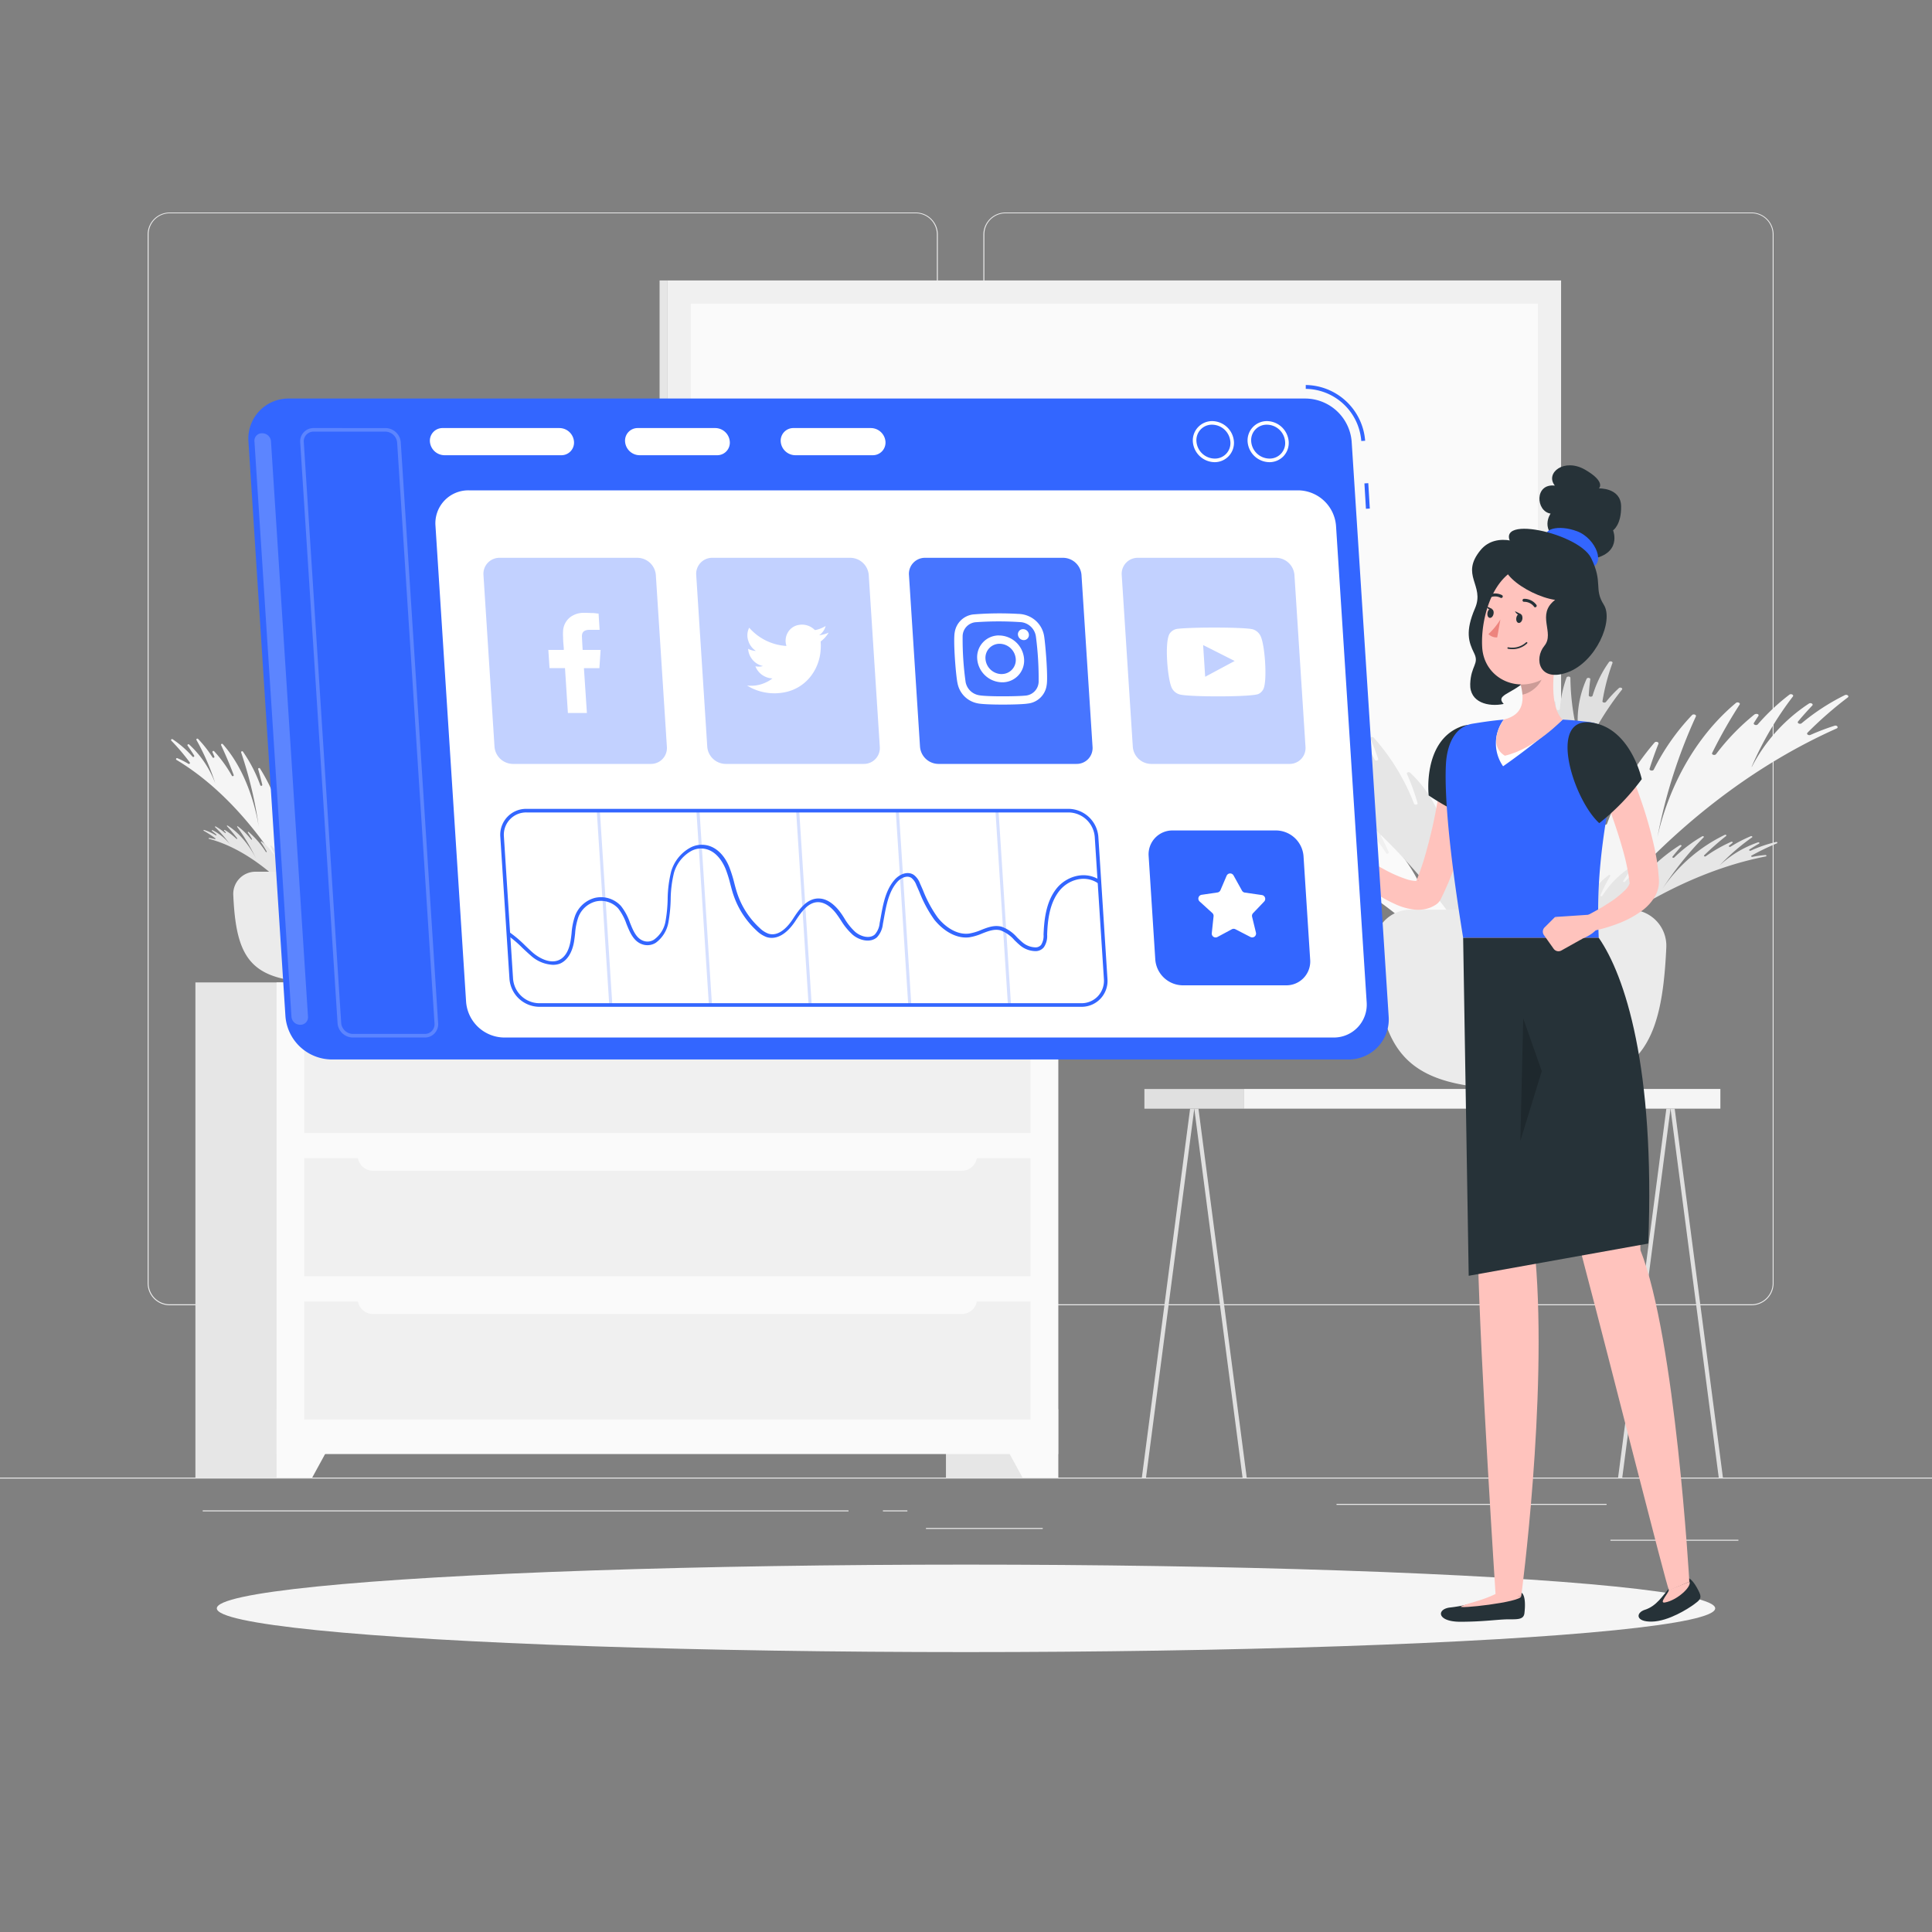 <svg xmlns="http://www.w3.org/2000/svg" viewBox="0 0 500 500"><rect x="0" y="0" width="500" height="500" fill="#808080" stroke="none"/><g id="freepik--background-complete--inject-17"><rect y="382.4" width="500" height="0.25" style="fill:#ebebeb"></rect><rect x="416.78" y="398.49" width="33.12" height="0.25" style="fill:#ebebeb"></rect><rect x="239.64" y="395.44" width="30.22" height="0.25" style="fill:#ebebeb"></rect><rect x="345.89" y="389.21" width="69.89" height="0.25" style="fill:#ebebeb"></rect><rect x="52.46" y="390.89" width="167.14" height="0.25" style="fill:#ebebeb"></rect><rect x="228.5" y="390.89" width="6.33" height="0.25" style="fill:#ebebeb"></rect><path d="M237,337.8H43.91a5.71,5.71,0,0,1-5.7-5.71V60.66A5.71,5.71,0,0,1,43.91,55H237a5.71,5.71,0,0,1,5.71,5.71V332.09A5.71,5.71,0,0,1,237,337.8ZM43.91,55.2a5.46,5.46,0,0,0-5.45,5.46V332.09a5.46,5.46,0,0,0,5.45,5.46H237a5.47,5.47,0,0,0,5.46-5.46V60.66A5.47,5.47,0,0,0,237,55.2Z" style="fill:#ebebeb"></path><path d="M453.31,337.8H260.21a5.72,5.72,0,0,1-5.71-5.71V60.66A5.72,5.72,0,0,1,260.21,55h193.1A5.71,5.71,0,0,1,459,60.66V332.09A5.71,5.71,0,0,1,453.31,337.8ZM260.21,55.2a5.47,5.47,0,0,0-5.46,5.46V332.09a5.47,5.47,0,0,0,5.46,5.46h193.1a5.47,5.47,0,0,0,5.46-5.46V60.66a5.47,5.47,0,0,0-5.46-5.46Z" style="fill:#ebebeb"></path><rect x="172.78" y="72.58" width="231.24" height="148.67" transform="translate(576.79 293.83) rotate(180)" style="fill:#f0f0f0"></rect><rect x="170.7" y="72.58" width="2.08" height="148.67" style="fill:#e6e6e6"></rect><rect x="220.06" y="37.3" width="136.67" height="219.24" transform="translate(435.31 -141.48) rotate(90)" style="fill:#fafafa"></rect><rect x="244.81" y="254.25" width="29.05" height="128.15" style="fill:#e6e6e6"></rect><polygon points="264.63 382.4 273.86 382.4 273.86 364.71 254.96 364.71 264.63 382.4" style="fill:#fafafa"></polygon><rect x="50.57" y="254.25" width="29.05" height="128.15" style="fill:#e6e6e6"></rect><rect x="71.58" y="254.25" width="202.28" height="122.06" style="fill:#fafafa"></rect><polygon points="80.8 382.4 71.58 382.4 71.58 364.71 90.47 364.71 80.8 382.4" style="fill:#fafafa"></polygon><rect x="78.73" y="299.74" width="187.97" height="30.55" style="fill:#f0f0f0"></rect><rect x="78.73" y="336.81" width="187.97" height="30.55" style="fill:#f0f0f0"></rect><path d="M92.55,297.09H252.88a0,0,0,0,1,0,0V299a4,4,0,0,1-4,4H96.56a4,4,0,0,1-4-4v-1.91A0,0,0,0,1,92.55,297.09Z" style="fill:#fafafa"></path><rect x="78.73" y="262.66" width="187.97" height="30.55" style="fill:#f0f0f0"></rect><path d="M92.55,260H252.88a0,0,0,0,1,0,0v1.91a4,4,0,0,1-4,4H96.56a4,4,0,0,1-4-4V260a0,0,0,0,1,0,0Z" style="fill:#fafafa"></path><path d="M92.55,334.16H252.88a0,0,0,0,1,0,0v1.91a4,4,0,0,1-4,4H96.56a4,4,0,0,1-4-4v-1.91A0,0,0,0,1,92.55,334.16Z" style="fill:#fafafa"></path><path d="M400.11,255.93c8.14-13.05,33.3-48.68,75.2-67.4.59-.26.11-.91-.53-.71a60.89,60.89,0,0,0-6.23,2.37c-.52.23-1.12-.21-.77-.57a98.68,98.68,0,0,1,10.42-9.12c.46-.35-.2-.88-.76-.6a56.3,56.3,0,0,0-11.16,7.26c-.45.38-1.29,0-.93-.46,1.09-1.3,2.31-2.68,3.66-4.1.38-.39-.38-.84-.87-.51a43.47,43.47,0,0,0-14.76,16.36l-.06,0A86.08,86.08,0,0,1,464,180.25c.31-.41-.48-.81-.92-.46a55.9,55.9,0,0,0-8.16,7.66c-.37.42-1.29.08-1-.38s.72-1.14,1.11-1.71-.52-.78-1-.44a58.4,58.4,0,0,0-9.91,10.24c-.34.44-1.27.15-1-.32a124.21,124.21,0,0,1,7.09-12.49c.28-.42-.53-.79-.95-.43-14.45,12.1-19.12,29.13-20.32,34.74h0a135.8,135.8,0,0,1,9.95-31.24c.21-.44-.65-.74-1-.35A58.23,58.23,0,0,0,428,199.16c-.23.47-1.24.27-1.09-.22.67-2.12,1.43-4.28,2.29-6.44.18-.45-.68-.72-1-.33a67.71,67.71,0,0,0-12.29,21c-.18.49-1.24.32-1.1-.18a69.77,69.77,0,0,1,3.16-9.28c.18-.43-.63-.71-1-.35a37.26,37.26,0,0,0-9.07,13.82c-.19.48-1.2.34-1.12-.16.44-2.48,1-5,1.72-7.63.12-.44-.72-.67-1.05-.28a38.24,38.24,0,0,0-8.2,17.88c-.09.5-1.13.45-1.13-.05a75.35,75.35,0,0,1,.85-11.12c.07-.45-.8-.63-1.08-.22-10.95,15.62-3.66,38-3.52,38.39h0l.7,1.69C395.76,257.39,399.1,257.55,400.11,255.93Z" style="fill:#f5f5f5"></path><path d="M381.24,256.68c-6.25-8-25.11-29.62-52.82-37.48-.39-.12-.15-.62.27-.56a34.25,34.25,0,0,1,4.08.88c.34.1.67-.28.42-.48a58.53,58.53,0,0,0-7.29-5c-.32-.19,0-.63.41-.5a32.36,32.36,0,0,1,7.59,3.66c.32.21.8-.18.54-.43-.8-.77-1.68-1.57-2.65-2.39-.27-.22.16-.63.5-.46a27.14,27.14,0,0,1,10.65,9.53l0,0a56.9,56.9,0,0,0-8.27-11.32c-.23-.25.22-.62.53-.44A34,34,0,0,1,341,216c.27.25.81-.1.59-.38s-.55-.7-.84-1.05.25-.61.55-.42a36.47,36.47,0,0,1,7.09,5.88c.24.26.8-.05.61-.35a83.81,83.81,0,0,0-5.54-7.77c-.21-.26.25-.61.55-.42,10.07,6.62,14.52,17.82,15.78,21.56h0a97.26,97.26,0,0,0-9-20.4c-.16-.28.34-.59.6-.36a37.53,37.53,0,0,1,7.36,8.54c.19.3.79,0,.65-.28-.61-1.38-1.27-2.78-2-4.18-.15-.28.35-.57.61-.34a44.89,44.89,0,0,1,9.53,13c.17.32.81.08.68-.26a51.31,51.31,0,0,0-2.81-6c-.15-.27.32-.57.59-.36a24.33,24.33,0,0,1,6.89,8.45c.16.31.78.09.68-.24-.5-1.66-1.08-3.37-1.76-5.07-.12-.29.38-.55.62-.32a26.16,26.16,0,0,1,6.72,11.37c.11.33.75.17.7-.18a58.24,58.24,0,0,0-1.54-7.58c-.08-.3.44-.53.65-.29,8.22,9.48,5.73,25.81,5.68,26.12h0l-.27,1.25A1.92,1.92,0,0,1,381.24,256.68Z" style="fill:#fafafa"></path><path d="M379.62,243c-6.9-10.64-28.15-39.65-62.85-54.65-.49-.21-.11-.74.42-.58a48.92,48.92,0,0,1,5.15,1.88c.44.19.92-.18.62-.47a81.67,81.67,0,0,0-8.7-7.39c-.38-.29.15-.72.61-.5a46.56,46.56,0,0,1,9.29,5.86c.37.31,1,0,.75-.38-.92-1.06-1.94-2.18-3.07-3.33-.32-.33.29-.7.7-.43a36.15,36.15,0,0,1,12.39,13.29l.05,0a71.39,71.39,0,0,0-9-14.88c-.26-.33.37-.66.75-.38a47.21,47.21,0,0,1,6.82,6.21c.31.34,1.06.06.82-.32s-.61-.92-.94-1.39.41-.65.77-.37a48.29,48.29,0,0,1,8.31,8.31c.28.36,1,.11.85-.27a107.79,107.79,0,0,0-6-10.18c-.24-.35.41-.65.77-.36,12.06,9.8,16.19,23.72,17.26,28.32h0a112.19,112.19,0,0,0-8.7-25.54c-.17-.36.52-.61.83-.3a48.24,48.24,0,0,1,8.27,11.46c.2.39,1,.22.89-.19-.59-1.73-1.25-3.49-2-5.26-.15-.36.55-.59.84-.27a56.15,56.15,0,0,1,10.44,17.11c.16.41,1,.26.91-.15a59.37,59.37,0,0,0-2.76-7.58c-.15-.36.5-.6.82-.3a31,31,0,0,1,7.69,11.25c.15.39,1,.27.91-.13-.41-2-.91-4.13-1.54-6.25-.11-.36.58-.55.85-.24a31.67,31.67,0,0,1,7,14.6c.08.41.94.36.93,0a62.35,62.35,0,0,0-.89-9.12c-.07-.37.64-.52.88-.19,9.25,12.73,3.66,31.12,3.55,31.46v0l-.54,1.39C383.21,244.17,380.48,244.33,379.62,243Z" style="fill:#e6e6e6"></path><path d="M409.41,245.13c6.27-5.17,24.74-19,47.55-23.48.32-.06.23-.4-.11-.37a29.38,29.38,0,0,0-3.3.47c-.29.05-.48-.21-.24-.33a62.13,62.13,0,0,1,6.54-3.16c.28-.12.08-.42-.23-.35a35.24,35.24,0,0,0-6.52,2.23c-.28.13-.58-.14-.34-.3.76-.48,1.58-1,2.48-1.51.25-.15,0-.42-.3-.32a27.81,27.81,0,0,0-9.94,6h0a55.94,55.94,0,0,1,8.43-7.3c.22-.16-.06-.41-.33-.3a35.63,35.63,0,0,0-5.22,2.71c-.26.16-.61-.09-.39-.27s.55-.45.84-.68-.08-.4-.35-.29a37.73,37.73,0,0,0-6.53,3.72c-.24.16-.61-.06-.41-.25,1.64-1.6,3.55-3.31,5.68-5,.21-.17-.09-.41-.35-.29A41.14,41.14,0,0,0,430.25,230h0a84.09,84.09,0,0,1,10.66-13.3c.18-.19-.15-.4-.39-.26a37.77,37.77,0,0,0-7.23,5.48c-.2.19-.62,0-.45-.21.72-.9,1.48-1.81,2.3-2.72.17-.19-.17-.39-.41-.25a43.69,43.69,0,0,0-9.72,8.4c-.18.21-.63,0-.47-.19a45.74,45.74,0,0,1,3.26-3.93c.17-.18-.15-.39-.39-.26a24,24,0,0,0-6.85,5.43c-.18.2-.62,0-.48-.18.69-1.09,1.45-2.2,2.28-3.32.14-.19-.2-.37-.43-.23a24.09,24.09,0,0,0-7.24,7.38c-.14.21-.61.09-.51-.14a43.9,43.9,0,0,1,2.56-5c.12-.2-.24-.36-.44-.2-8.07,6.07-9.11,17-9.12,17.2h0l0,.84C407.14,245.38,408.63,245.77,409.41,245.13Z" style="fill:#e6e6e6"></path><path d="M402,250.85c-1.4-12.17-3-46.25,17.77-72.38.29-.37-.44-.72-.81-.38a32,32,0,0,0-3.33,3.56c-.26.33-1,.17-.91-.2a53.72,53.72,0,0,1,2.59-9.87c.14-.4-.65-.6-.91-.23a29.16,29.16,0,0,0-4.23,8.67c-.12.42-1,.35-1-.08.07-1.29.2-2.68.4-4.13.06-.41-.78-.53-.95-.14a26.18,26.18,0,0,0-1.68,16.57l0,0a61.78,61.78,0,0,1-2.52-16.81c0-.4-.82-.47-1-.08a31,31,0,0,0-1.72,8.11c0,.43-.93.43-1,0s-.11-1.07-.16-1.61-.84-.44-1,0A33.4,33.4,0,0,0,400,192.42c0,.42-.88.47-1,.05A90.36,90.36,0,0,1,397.2,181c0-.4-.85-.44-1-.05-3.91,13.27,2.4,27.44,4.74,32h0a121.13,121.13,0,0,1-10.54-26.4c-.1-.4-.91-.37-1,0a38.06,38.06,0,0,0,.75,13.41c.09.43-.78.56-1,.15-.72-1.79-1.39-3.63-2-5.51-.13-.39-.93-.35-1,0-.62,6.41.83,13.29,2.86,19.35.15.43-.75.6-.94.18a62.88,62.88,0,0,1-3-7.89c-.11-.38-.88-.36-1,0a25.21,25.21,0,0,0,1.14,13c.14.42-.71.61-.93.21-1.1-2-2.16-4.09-3.11-6.25-.17-.37-.93-.29-1,.09-.32,5.58,1.54,11,4.15,15.84.21.4-.6.66-.89.28a83.68,83.68,0,0,1-5.78-8.63c-.21-.35-1-.24-.94.15.77,14.92,19.16,29.66,19.51,29.94h0l1.5,1.08C399.52,253.2,402.12,252.36,402,250.85Z" style="fill:#e0e0e0"></path><path d="M421.92,235.43a9.33,9.33,0,0,1,9.32,9.74c-1.24,27.24-7.41,36.66-37.77,36.66s-36.53-9.42-37.76-36.66a9.32,9.32,0,0,1,9.32-9.74Z" style="fill:#ebebeb"></path><path d="M80.19,238.25c-3.74-8.05-15.29-30.05-34.53-41.6a.25.25,0,0,1,.25-.43,21.55,21.55,0,0,1,2.86,1.46.26.26,0,0,0,.35-.36,53.57,53.57,0,0,0-4.78-5.63c-.21-.21.09-.54.34-.37a26.44,26.44,0,0,1,5.13,4.49c.21.23.59,0,.43-.29-.5-.8-1.06-1.65-1.68-2.53-.18-.24.17-.52.4-.31a26.12,26.12,0,0,1,6.77,10.1l0,0a60.43,60.43,0,0,0-4.88-11.26c-.15-.25.21-.5.42-.28A31,31,0,0,1,55,196c.17.27.6.05.47-.23L55,194.69c-.13-.25.23-.48.43-.26A33.66,33.66,0,0,1,60,200.74c.15.27.58.1.47-.19-.89-2.41-2-5-3.25-7.71a.26.26,0,0,1,.43-.27c6.64,7.47,8.78,18,9.33,21.45h0a106.14,106.14,0,0,0-4.57-19.28.26.26,0,0,1,.46-.22,37.8,37.8,0,0,1,4.49,8.69c.11.29.58.17.51-.13-.31-1.31-.66-2.64-1.05-4-.09-.27.31-.44.47-.2a46.86,46.86,0,0,1,5.64,13c.09.3.57.2.51-.11A57.31,57.31,0,0,0,72,206c-.09-.26.28-.44.46-.21a24.71,24.71,0,0,1,4.16,8.52.27.27,0,0,0,.52-.09c-.21-1.53-.46-3.11-.79-4.71a.26.26,0,0,1,.48-.18,28,28,0,0,1,3.76,11,.26.26,0,0,0,.52,0,60.42,60.42,0,0,0-.38-6.87.26.26,0,0,1,.49-.13c5,9.64,1.68,23.43,1.62,23.69h0l-.31,1A1.26,1.26,0,0,1,80.19,238.25Z" style="fill:#f5f5f5"></path><path d="M90,238.59c2.24-5.51,9.2-20.52,21.19-28a.18.18,0,0,0-.16-.31,12.32,12.32,0,0,0-1.79.93c-.15.1-.33-.1-.23-.25a33.5,33.5,0,0,1,2.94-3.79c.13-.15-.06-.38-.22-.27a15.86,15.86,0,0,0-3.18,3c-.12.16-.37,0-.27-.21.3-.54.64-1.12,1-1.71.11-.17-.12-.37-.25-.23a16.78,16.78,0,0,0-4.13,6.85h0a41,41,0,0,1,2.92-7.71c.08-.17-.15-.35-.28-.21a19.54,19.54,0,0,0-2.29,3.19c-.1.18-.37,0-.3-.17l.31-.73c.07-.17-.16-.34-.28-.19a21.48,21.48,0,0,0-2.78,4.27c-.09.19-.37.05-.31-.15.53-1.65,1.17-3.45,1.94-5.28.08-.18-.16-.35-.28-.2-4.08,5-5.27,12.29-5.56,14.69h0a76.64,76.64,0,0,1,2.6-13.32c.05-.19-.2-.32-.3-.16a25.33,25.33,0,0,0-2.71,5.93c-.06.2-.36.1-.32-.11.18-.9.38-1.82.61-2.74,0-.19-.21-.32-.31-.15a32.08,32.08,0,0,0-3.36,8.87c-.05.22-.36.13-.33-.09.21-1.27.48-2.6.83-4,0-.18-.19-.31-.29-.16A16.81,16.81,0,0,0,91.88,222c0,.2-.34.13-.32-.08.1-1.06.24-2.16.43-3.27,0-.18-.22-.29-.31-.13a19.65,19.65,0,0,0-2.21,7.59.17.17,0,0,1-.33,0,45.59,45.59,0,0,1,.14-4.78c0-.19-.24-.28-.31-.11-3,6.59-.71,16.29-.67,16.47h0l.21.74A.78.78,0,0,0,90,238.59Z" style="fill:#f5f5f5"></path><path d="M89.6,230.28c3.17-6.57,12.92-24.48,28.85-33.73a.2.2,0,0,0-.19-.36,18.94,18.94,0,0,0-2.36,1.16.21.21,0,0,1-.29-.29,43.1,43.1,0,0,1,4-4.56.21.21,0,0,0-.28-.31,21.76,21.76,0,0,0-4.27,3.62c-.17.19-.48,0-.34-.24.42-.66.89-1.35,1.41-2a.22.22,0,0,0-.33-.27,21.48,21.48,0,0,0-5.68,8.21l0,0a50,50,0,0,1,4.15-9.18c.13-.21-.17-.41-.34-.24a25.83,25.83,0,0,0-3.13,3.83c-.14.22-.49,0-.38-.19s.28-.58.43-.86a.21.21,0,0,0-.35-.23,27.62,27.62,0,0,0-3.82,5.13.21.21,0,0,1-.39-.17c.76-2,1.68-4.11,2.77-6.28a.21.21,0,0,0-.35-.23c-5.54,6.05-7.43,14.65-7.93,17.49h0a86.75,86.75,0,0,1,4-15.76.22.22,0,0,0-.38-.19,31.53,31.53,0,0,0-3.79,7.08.21.21,0,0,1-.41-.12c.27-1.07.57-2.15.91-3.25a.21.21,0,0,0-.38-.17,38.49,38.49,0,0,0-4.8,10.57.21.21,0,0,1-.41-.1,44.3,44.3,0,0,1,1.26-4.68.21.21,0,0,0-.38-.18,20.35,20.35,0,0,0-3.52,6.94.21.21,0,0,1-.42-.08c.18-1.25.42-2.55.71-3.85a.22.22,0,0,0-.4-.15,23,23,0,0,0-3.23,9,.21.21,0,0,1-.42,0,50.36,50.36,0,0,1,.4-5.63.21.21,0,0,0-.4-.12c-4.25,7.86-1.68,19.21-1.63,19.42h0l.25.86A1,1,0,0,0,89.6,230.28Z" style="fill:#e6e6e6"></path><path d="M75.92,231.59c-2.88-3.19-11.36-11.73-21.83-14.5-.15,0-.1-.24,0-.23a12.69,12.69,0,0,1,1.52.3.12.12,0,0,0,.11-.21,25.71,25.71,0,0,0-3-1.95.12.12,0,0,1,.11-.21,13.45,13.45,0,0,1,3,1.37c.13.08.27-.08.16-.18-.35-.3-.73-.62-1.14-.94-.12-.09,0-.26.14-.19a12.9,12.9,0,0,1,4.56,3.73h0a30.33,30.33,0,0,0-3.87-4.5.12.12,0,0,1,.15-.19,16.3,16.3,0,0,1,2.4,1.67c.11.1.28-.05.18-.16l-.39-.42c-.1-.1,0-.25.16-.18a17,17,0,0,1,3,2.29c.11.1.28,0,.19-.15-.76-1-1.63-2.05-2.61-3.1-.1-.1,0-.25.16-.18,4.12,2.55,6.63,7.07,7.38,8.58h0a52.62,52.62,0,0,0-4.9-8.21.12.12,0,0,1,.18-.16A18.92,18.92,0,0,1,65,217.25c.09.12.29,0,.21-.12-.33-.56-.68-1.12-1.06-1.68a.13.13,0,0,1,.19-.16,23.3,23.3,0,0,1,4.46,5.19c.09.12.29,0,.22-.12-.44-.79-.93-1.61-1.5-2.43-.08-.11.07-.24.18-.16a12.62,12.62,0,0,1,3.15,3.35A.12.12,0,0,0,71,221c-.32-.67-.67-1.36-1-2-.07-.11.09-.23.19-.14a13.72,13.72,0,0,1,3.33,4.55c.07.14.28.06.23-.08a30.11,30.11,0,0,0-1.17-3.08.12.12,0,0,1,.2-.13c3.71,3.75,4.18,10.49,4.19,10.61h0v.52A.6.6,0,0,1,75.92,231.59Z" style="fill:#e6e6e6"></path><path d="M79.35,235.12c.64-7.52,1.38-28.55-8.16-44.68-.14-.23.2-.44.37-.23a18.32,18.32,0,0,1,1.53,2.2.22.22,0,0,0,.41-.13,42.84,42.84,0,0,0-1.18-6.09c-.07-.24.3-.37.42-.14a21.45,21.45,0,0,1,1.94,5.35.22.22,0,0,0,.44-.05q0-1.2-.18-2.55a.23.23,0,0,1,.44-.09,21.44,21.44,0,0,1,.77,10.23v0a50.1,50.1,0,0,0,1.15-10.37.22.22,0,0,1,.44,0,25.35,25.35,0,0,1,.79,5,.23.23,0,0,0,.45,0c0-.33.05-.66.07-1a.23.23,0,0,1,.45,0,27.33,27.33,0,0,1,.71,6.52.23.23,0,0,0,.45,0c.36-2.16.68-4.56.85-7.07a.23.23,0,0,1,.45,0c1.79,8.19-1.11,16.93-2.18,19.76h0a90.11,90.11,0,0,0,4.84-16.29.22.22,0,0,1,.44,0,31.66,31.66,0,0,1-.34,8.28c0,.26.36.34.43.09.33-1.11.64-2.24.92-3.4a.22.22,0,0,1,.44,0,39.12,39.12,0,0,1-1.31,11.94c-.07.27.34.37.43.12A49.3,49.3,0,0,0,87,207.66a.23.23,0,0,1,.44,0,20.54,20.54,0,0,1-.52,8,.22.22,0,0,0,.43.12c.5-1.23,1-2.52,1.43-3.85a.23.23,0,0,1,.44.05,23.75,23.75,0,0,1-1.91,9.78c-.1.24.28.41.41.17a53.81,53.81,0,0,0,2.65-5.32.22.22,0,0,1,.43.09c-.35,9.21-8.79,18.31-9,18.48h0l-.68.66A1.06,1.06,0,0,1,79.35,235.12Z" style="fill:#e0e0e0"></path><path d="M66.12,225.6a5.75,5.75,0,0,0-5.75,6c.76,16.81,4.57,22.62,23.31,22.62s22.54-5.81,23.3-22.62a5.75,5.75,0,0,0-5.75-6Z" style="fill:#ebebeb"></path><rect x="321.99" y="281.83" width="123.25" height="5.1" transform="translate(767.22 568.75) rotate(180)" style="fill:#f5f5f5"></rect><rect x="296.17" y="281.83" width="25.82" height="5.1" style="fill:#e0e0e0"></rect><polygon points="309.08 286.93 310.16 286.93 322.65 382.4 321.57 382.4 309.08 286.93" style="fill:#e0e0e0"></polygon><polygon points="309.08 286.93 308 286.93 295.51 382.4 296.59 382.4 309.08 286.93" style="fill:#e0e0e0"></polygon><polygon points="432.33 286.93 433.41 286.93 445.89 382.4 444.81 382.4 432.33 286.93" style="fill:#e0e0e0"></polygon><polygon points="432.33 286.93 431.25 286.93 418.76 382.4 419.84 382.4 432.33 286.93" style="fill:#e0e0e0"></polygon></g><g id="freepik--Shadow--inject-17"><ellipse id="freepik--path--inject-17" cx="250" cy="416.24" rx="193.89" ry="11.32" style="fill:#f5f5f5"></ellipse></g><g id="freepik--Character--inject-17"><path d="M397.65,143.67c-2.5-3.34-10.39-6.25-14.46-1.33-5.43,6.57,1.14,9.06-1.45,15.07s-1.66,8.76-.25,11.6-.83,3.17-1,8,4.75,6,8.67,5.17c-2.17-2.26,1.75-2.51,5.33-5.67S405.15,150.25,397.65,143.67Z" style="fill:#263238"></path><path d="M392.91,412a39.86,39.86,0,0,0-8.64,1.87,37.49,37.49,0,0,1-9.09,2.16c-3.44.45-3.29,3.68,2.75,3.68s9.93-.63,12.39-.63,4,.08,4.2-1.58S395,411.69,392.91,412Z" style="fill:#263238"></path><path d="M379.14,238.23s2.83,62.23,3.37,87.43c.57,26.22,4.57,87.44,4.57,87.44h6.61s6.81-50.88,3.68-87.44c4.73-28.07,7.92-87.43,7.92-87.43Z" style="fill:#ffc3bd"></path><path d="M387.08,412.5c-3.48,1.76-7.39,2.43-8.92,3.22s15.53-1.05,15.53-2.62Z" style="fill:#ffc3bd"></path><path d="M436.23,408.53c-1.82,1.2-2.67.69-4.28,2.54s-3.28,4.61-6.23,5.53c-2.4.75-2.53,3.17,1.81,3.07s9.43-3.4,10.85-4.44,2.13-1.57,1.42-3.08S437.49,407.71,436.23,408.53Z" style="fill:#263238"></path><path d="M431.89,411.5c0,.74-2.71,3.52-1,3.22,3.07-.55,6.93-4,6.35-5.37Z" style="fill:#ffc3bd"></path><path d="M387.91,238.23s15.76,65.17,22.2,89.54c6.77,25.59,21,82.11,21.83,83.84l5.26-2.26s-3.6-63.07-12.66-85.8c0-28.46-11.84-85.32-11.84-85.32Z" style="fill:#ffc3bd"></path><path d="M381.89,199.42c-.3,2.92-.76,5.66-1.25,8.47s-1.13,5.56-1.81,8.33a75.69,75.69,0,0,1-5.92,16.38l-.06.12a3.65,3.65,0,0,1-1,1.23,7.81,7.81,0,0,1-3.12,1.34,9.2,9.2,0,0,1-2.79.1,16.09,16.09,0,0,1-4.32-1.16,35.43,35.43,0,0,1-6.65-3.77c-2-1.43-3.88-2.94-5.69-4.5s-3.51-3.21-5.17-5a2.1,2.1,0,0,1,2.74-3.16l0,0c1.84,1.28,3.74,2.59,5.65,3.79s3.83,2.4,5.77,3.42a33.43,33.43,0,0,0,5.75,2.53,8.31,8.31,0,0,0,2.44.45,2.29,2.29,0,0,0,.67-.08c.11,0,.08-.08,0-.06l-1.1,1.34a65.64,65.64,0,0,0,2.64-7.26c.75-2.52,1.39-5.09,2-7.69s1.08-5.25,1.55-7.89.88-5.35,1.23-7.91v-.07a4.23,4.23,0,0,1,8.39,1Z" style="fill:#ffc3bd"></path><path d="M377.69,188.2c-9.55,4-7.95,17.66-7.95,17.66a68.34,68.34,0,0,0,14.87,7.5C389.11,206,388.54,183.67,377.69,188.2Z" style="fill:#263238"></path><path d="M346.43,222.66l-8.34.39,5.12-6.67s5.24.8,6.39,4Z" style="fill:#ffc3bd"></path><polygon points="332.43 219.03 337.01 213.68 343.2 216.38 338.09 223.05 332.43 219.03" style="fill:#ffc3bd"></polygon><path d="M374.21,197.7c-.34,6,.24,19.1,4.45,45h35.09c-.5-12.15.05-23.51,4.77-45.58a8.53,8.53,0,0,0-7.26-10.26c-2.24-.28-4.63-.52-6.86-.63a107.54,107.54,0,0,0-15.24,0c-3.29.3-5.36.63-8,1.05C376.18,188.06,374.46,193.22,374.21,197.7Z" style="fill:#3366FF"></path><path d="M389.16,186.23H404.4A182.42,182.42,0,0,1,389,198.31,10.34,10.34,0,0,1,389.16,186.23Z" style="fill:#fff"></path><path d="M402.89,169.07c-1,4.9-1.92,13.89,1.51,17.16,0,0-7.11,7.52-14.94,9.35-4.88-3-.3-9.35-.3-9.35,5.46-1.31,5.32-5.36,4.37-9.17Z" style="fill:#ffc3bd"></path><path d="M399.07,172.33l-5.53,4.72a17.29,17.29,0,0,1,.47,2.71c2.08-.31,4.95-2.6,5.18-4.79A7.22,7.22,0,0,0,399.07,172.33Z" style="opacity:0.2"></path><path d="M408.06,160.07c-1.92,8-2.57,11.39-7.37,14.81-7.23,5.14-16.6,1-17.1-7.36-.45-7.55,2.77-19.32,11.23-21.13A11.19,11.19,0,0,1,408.06,160.07Z" style="fill:#ffc3bd"></path><path d="M409.18,164.62a6.1,6.1,0,0,1-3.25,3.23c-1.95.78-3.16-.91-2.81-2.87.32-1.76,1.71-4.3,3.76-4.25A2.7,2.7,0,0,1,409.18,164.62Z" style="fill:#ffc3bd"></path><path d="M419.54,131c-.08-4.83-5.75-4.6-5.75-4.6s1.92-1.65-3.53-4.82-10.47.84-7.87,4.09c-5.33-.59-4.93,6.66-1.1,7.25,0,0-3.16,4.41,3,7.58l7,4.27c8.75-1.23,6.17-7.52,6.17-7.52S419.63,135.83,419.54,131Z" style="fill:#263238"></path><path d="M400.38,139.38c-1.46-2.38,2.83-3.75,7.79-1.88s7.66,9,3.08,9.42C403,142.13,400.38,139.38,400.38,139.38Z" style="fill:#3366FF"></path><path d="M392.7,142.75c-9.36,3.25,2.42,11.43,9.76,12.5-5,3.82,0,8.51-2.77,11.88s-1.35,9.54,6,6.87,12-13.35,9.37-17.5-.13-5.65-3.28-12.08C408.39,137.5,383,132.33,392.7,142.75Z" style="fill:#263238"></path><path d="M394,160.16c-.11.66-.55,1.13-1,1.05s-.69-.67-.57-1.33.56-1.12,1-1S394.07,159.5,394,160.16Z" style="fill:#263238"></path><path d="M386.53,158.85c-.11.65-.55,1.12-1,1.05s-.69-.67-.57-1.33.56-1.13,1-1S386.65,158.19,386.53,158.85Z" style="fill:#263238"></path><path d="M386.15,157.59l-1.5-.73S385.25,158.23,386.15,157.59Z" style="fill:#263238"></path><path d="M388.3,160.32a17.94,17.94,0,0,1-3.09,3.78,2.89,2.89,0,0,0,2.27.85Z" style="fill:#ed847e"></path><path d="M391.4,168a6.38,6.38,0,0,1-1.12-.1.19.19,0,0,1-.16-.22.2.2,0,0,1,.23-.16,5.31,5.31,0,0,0,4.6-1.28.19.19,0,0,1,.28.26A5.43,5.43,0,0,1,391.4,168Z" style="fill:#263238"></path><path d="M397.22,157.17A.39.39,0,0,1,397,157a3.12,3.12,0,0,0-2.54-1.25.39.39,0,0,1-.43-.35.4.4,0,0,1,.36-.43,3.92,3.92,0,0,1,3.22,1.55.39.39,0,0,1-.06.55A.4.4,0,0,1,397.22,157.17Z" style="fill:#263238"></path><path d="M385.15,154.74a.39.39,0,0,1,0-.72,3.89,3.89,0,0,1,3.57,0,.39.39,0,0,1-.4.68,3.08,3.08,0,0,0-2.83,0A.35.35,0,0,1,385.15,154.74Z" style="fill:#263238"></path><path d="M393.57,158.9l-1.5-.73S392.67,159.54,393.57,158.9Z" style="fill:#263238"></path><path d="M378.66,242.7l1.44,87.47,46.47-8.34c1.8-45.74-6.08-69.44-12.82-79.13Z" style="fill:#263238"></path><polygon points="393.47 295.25 399.01 277.21 394.21 263.57 393.47 295.25" style="opacity:0.2"></polygon><path d="M419.42,193.81c1,2.13,1.84,4.18,2.68,6.3s1.64,4.22,2.37,6.37a106.58,106.58,0,0,1,3.77,13.24c.21,1.17.48,2.29.62,3.49l.25,1.77.15,1.83.07.92a8,8,0,0,1-.09,1.6,8.1,8.1,0,0,1-1,2.78,12.45,12.45,0,0,1-3.09,3.43,26.07,26.07,0,0,1-6.59,3.55,39.83,39.83,0,0,1-6.79,1.92,2.11,2.11,0,0,1-1.38-3.94l.1,0c1.84-1,3.75-2,5.49-3.15a24.4,24.4,0,0,0,4.59-3.56,4.93,4.93,0,0,0,1.15-1.64.55.55,0,0,0,0-.36s0,0,0-.05l-.1-.74a54.34,54.34,0,0,0-1.19-6c-1.06-4.06-2.41-8.15-3.9-12.2s-3.13-8.12-4.8-12l0,0a4.23,4.23,0,0,1,7.71-3.46Z" style="fill:#ffc3bd"></path><path d="M411.89,187c10.14,1.42,13,14.64,13,14.64a59.16,59.16,0,0,1-11,11.39C407.16,206.92,400.38,185.36,411.89,187Z" style="fill:#263238"></path><path d="M411.37,236.72l-8.91.59,5.83,6.05s5.13-1.38,5.91-4.72Z" style="fill:#ffc3bd"></path><path d="M399.57,242l2.51,3.54a1.54,1.54,0,0,0,2,.45l5.46-3.06-7.1-5.61L399.75,240A1.55,1.55,0,0,0,399.57,242Z" style="fill:#ffc3bd"></path></g><g id="freepik--Dashboard--inject-17"><path d="M352.3,114.13a14.61,14.61,0,0,0-14.37-13.49v-1a15.63,15.63,0,0,1,15.37,14.43Z" style="fill:#3366FF"></path><rect x="353.11" y="123.33" width="1" height="6.57" transform="matrix(1, -0.06, 0.06, 1, -7.4, 22.96)" style="fill:#3366FF"></rect><path d="M348.94,274.19H85.74A12.11,12.11,0,0,1,73.87,263L64.3,114.3a10.37,10.37,0,0,1,10.44-11.16H337.93a12.11,12.11,0,0,1,11.88,11.16L359.38,263A10.37,10.37,0,0,1,348.94,274.19Z" style="fill:#3366FF"></path><path d="M345.08,268.51H130.39a10,10,0,0,1-9.76-9.17L112.7,136.07a8.52,8.52,0,0,1,8.58-9.17H336a9.94,9.94,0,0,1,9.76,9.17l7.93,123.27A8.51,8.51,0,0,1,345.08,268.51Z" style="fill:#fff"></path><path d="M145.3,117.81H115a3.82,3.82,0,0,1-3.74-3.51h0a3.27,3.27,0,0,1,3.29-3.52h30.26a3.81,3.81,0,0,1,3.74,3.52h0A3.26,3.26,0,0,1,145.3,117.81Z" style="fill:#fff"></path><path d="M185.59,117.81H165.5a3.8,3.8,0,0,1-3.73-3.51h0a3.26,3.26,0,0,1,3.28-3.52h20.09a3.8,3.8,0,0,1,3.73,3.52h0A3.25,3.25,0,0,1,185.59,117.81Z" style="fill:#fff"></path><path d="M225.87,117.81H205.79a3.82,3.82,0,0,1-3.74-3.51h0a3.27,3.27,0,0,1,3.29-3.52h20.08a3.82,3.82,0,0,1,3.74,3.52h0A3.27,3.27,0,0,1,225.87,117.81Z" style="fill:#fff"></path><path d="M77.71,265.21h-.07a2.25,2.25,0,0,1-2.21-2.09L65.85,114.21a1.92,1.92,0,0,1,2-2.08h.06a2.25,2.25,0,0,1,2.22,2.08l9.58,148.91A1.94,1.94,0,0,1,77.71,265.21Z" style="fill:#fff;opacity:0.2"></path><path d="M328.52,119.61a5.73,5.73,0,0,1-5.64-5.28,5,5,0,0,1,5-5.35,5.73,5.73,0,0,1,5.63,5.28h0a5,5,0,0,1-1.33,3.79A5,5,0,0,1,328.52,119.61Zm-.63-9.7a4,4,0,0,0-4.08,4.35,4.79,4.79,0,0,0,4.71,4.42,4,4,0,0,0,4.07-4.35h0A4.77,4.77,0,0,0,327.89,109.91Z" style="fill:#fff"></path><path d="M314.34,119.61a5.73,5.73,0,0,1-5.63-5.28,5,5,0,0,1,5-5.35,5.73,5.73,0,0,1,5.63,5.28h0a5,5,0,0,1-5,5.35Zm-.62-9.7a4,4,0,0,0-4.08,4.35,4.79,4.79,0,0,0,4.7,4.42,4,4,0,0,0,4.08-4.35h0A4.79,4.79,0,0,0,313.72,109.91Z" style="fill:#fff"></path><path d="M99.78,111.71a3.1,3.1,0,0,1,3,2.83l9.67,150.33a2.5,2.5,0,0,1-2.53,2.71H91.3a3.1,3.1,0,0,1-3-2.83L78.62,114.42a2.5,2.5,0,0,1,2.53-2.71H99.78m0-.93H81.15a3.44,3.44,0,0,0-3.46,3.7l9.67,150.33a4,4,0,0,0,3.94,3.7h18.63a3.43,3.43,0,0,0,3.46-3.7l-9.67-150.33a4,4,0,0,0-3.94-3.7Z" style="fill:#fff;opacity:0.2"></path><path d="M168.48,197.7H132.71a4.82,4.82,0,0,1-4.73-4.43l-2.86-44.47a4.14,4.14,0,0,1,4.16-4.44H165a4.83,4.83,0,0,1,4.73,4.44l2.86,44.47A4.12,4.12,0,0,1,168.48,197.7Z" style="fill:#3366FF;opacity:0.3"></path><path d="M152.42,163c.81,0,1.61,0,2.43,0h.33l-.27-4.21c-.43,0-.89-.11-1.34-.13-.84,0-1.67-.08-2.5-.06a5.76,5.76,0,0,0-3.45,1.09,4.85,4.85,0,0,0-1.89,3.51,13.67,13.67,0,0,0,0,1.81c0,1,.12,1.89.18,2.84l0,.35h-4l.31,4.71h4l.75,11.61h4.92l-.77-11.6h4c.11-1.56.21-3.11.32-4.72h-4.65s-.14-2.34-.18-3.35C150.52,163.47,151.31,163.05,152.42,163Z" style="fill:#fff;fill-rule:evenodd"></path><path d="M223.54,197.7H187.77a4.82,4.82,0,0,1-4.73-4.43l-2.86-44.47a4.14,4.14,0,0,1,4.16-4.44H220.1a4.83,4.83,0,0,1,4.73,4.44l2.86,44.47A4.11,4.11,0,0,1,223.54,197.7Z" style="fill:#3366FF;opacity:0.3"></path><path d="M199.91,175.57a4.92,4.92,0,0,1-4.41-3.13,4.37,4.37,0,0,0,1.94-.06l.06,0a4.88,4.88,0,0,1-3.07-2.07,4.69,4.69,0,0,1-.81-2.4,4.64,4.64,0,0,0,2,.55,4.92,4.92,0,0,1-2-2.74,4.35,4.35,0,0,1,.27-3.27,13.9,13.9,0,0,0,9.62,4.72c0-.18-.08-.34-.11-.5a4.23,4.23,0,0,1,.47-2.95,4,4,0,0,1,2.93-2,4.63,4.63,0,0,1,4,1.26.24.24,0,0,0,.25.07,8.35,8.35,0,0,0,2.56-1l.06,0h0A4.24,4.24,0,0,1,212,164.4a8.31,8.31,0,0,0,2.47-.68l0,0c-.16.23-.31.46-.47.68a8.13,8.13,0,0,1-1.54,1.56.13.13,0,0,0-.07.14,12.17,12.17,0,0,1,0,2,12.44,12.44,0,0,1-.9,4,11.82,11.82,0,0,1-2.21,3.56,11.18,11.18,0,0,1-6,3.46,13.89,13.89,0,0,1-2.5.3,13.46,13.46,0,0,1-7.34-1.94l-.12-.07a8.9,8.9,0,0,0,4.48-.62A8.32,8.32,0,0,0,199.91,175.57Z" style="fill:#fff;fill-rule:evenodd"></path><path d="M278.6,197.7H242.83a4.82,4.82,0,0,1-4.73-4.43l-2.86-44.47a4.14,4.14,0,0,1,4.16-4.44h35.76a4.82,4.82,0,0,1,4.73,4.44l2.86,44.47A4.11,4.11,0,0,1,278.6,197.7Z" style="fill:#3366FF;opacity:0.9"></path><path d="M270.22,164.64a6.79,6.79,0,0,0-2.17-4,7,7,0,0,0-4.45-1.76,85.09,85.09,0,0,0-11.69.13,5.49,5.49,0,0,0-4.82,4.59c-.44,2,.27,11.29.73,13.28A6.52,6.52,0,0,0,252.9,182c1.9.48,11.06.42,13.1.08a5.5,5.5,0,0,0,4.87-4.73C271.28,175.29,270.53,166.5,270.22,164.64Zm-1.42,11.81a3.7,3.7,0,0,1-3.53,3.58c-1.9.21-10.41.32-12.21-.17a4.24,4.24,0,0,1-3.16-3.35,80.1,80.1,0,0,1-.77-11.93,3.69,3.69,0,0,1,3.52-3.56,83.85,83.85,0,0,1,11.65,0,4.34,4.34,0,0,1,3.8,3.77A84,84,0,0,1,268.8,176.45Zm-10.22-12a5.62,5.62,0,0,0-5.68,6.06,6.56,6.56,0,0,0,6.45,6.07,5.62,5.62,0,0,0,5.68-6.06A6.56,6.56,0,0,0,258.58,164.46Zm.6,10a4.23,4.23,0,0,1-4.14-3.95,3.63,3.63,0,0,1,3.7-3.89,4.24,4.24,0,0,1,4.14,4A3.63,3.63,0,0,1,259.18,174.44Zm7.1-10.21a1.32,1.32,0,0,1-1.33,1.42,1.54,1.54,0,0,1-1.51-1.42,1.32,1.32,0,0,1,1.33-1.42A1.53,1.53,0,0,1,266.28,164.23Z" style="fill:#fff"></path><path d="M333.66,197.7H297.89a4.8,4.8,0,0,1-4.72-4.43L290.3,148.8a4.14,4.14,0,0,1,4.16-4.44h35.76A4.82,4.82,0,0,1,335,148.8l2.86,44.47A4.11,4.11,0,0,1,333.66,197.7Z" style="fill:#3366FF;opacity:0.3"></path><path d="M305.23,179.7a3.22,3.22,0,0,1-2.07-1.89c-1-2.32-1.87-12-.37-13.95a2.92,2.92,0,0,1,2-1.13c4.36-.47,17.91-.41,19.5.16a3.29,3.29,0,0,1,2,1.84c1.08,2.4,1.67,11.14.74,13.45a2.71,2.71,0,0,1-1.28,1.39C324.26,180.42,307.43,180.41,305.23,179.7Zm6.67-4.55,7.63-4.09-8.16-4.12C311.55,169.68,311.72,172.4,311.9,175.15Z" style="fill:#fff;fill-rule:evenodd"></path><path d="M276.57,210.26a6.87,6.87,0,0,1,6.75,6.34l2.37,36.81a5.86,5.86,0,0,1-1.55,4.4,5.8,5.8,0,0,1-4.27,1.82H139.52a6.86,6.86,0,0,1-6.74-6.34l-2.37-36.81a5.76,5.76,0,0,1,5.82-6.22H276.57m0-.93H136.23a6.7,6.7,0,0,0-6.75,7.21l2.37,36.81a7.82,7.82,0,0,0,7.67,7.21H279.87a6.7,6.7,0,0,0,6.74-7.21l-2.36-36.81a7.83,7.83,0,0,0-7.68-7.21Z" style="fill:#3366FF"></path><g style="opacity:0.2"><rect x="156.06" y="209.74" width="0.8" height="50.41" transform="translate(-14.76 10.53) rotate(-3.68)" style="fill:#3366FF"></rect><rect x="181.85" y="209.74" width="0.8" height="50.41" transform="translate(-14.71 12.18) rotate(-3.68)" style="fill:#3366FF"></rect><rect x="207.65" y="209.74" width="0.8" height="50.41" transform="translate(-14.65 13.84) rotate(-3.68)" style="fill:#3366FF"></rect><rect x="233.44" y="209.74" width="0.8" height="50.41" transform="translate(-14.6 15.5) rotate(-3.68)" style="fill:#3366FF"></rect><rect x="259.24" y="209.74" width="0.8" height="50.41" transform="translate(-14.55 17.15) rotate(-3.68)" style="fill:#3366FF"></rect></g><path d="M143,249.69a9.13,9.13,0,0,1-5.65-2.41c-.76-.65-1.48-1.34-2.19-2a27.29,27.29,0,0,0-3.66-3.12l.52-.78a30.23,30.23,0,0,1,3.79,3.22c.69.67,1.4,1.35,2.14,2,1.79,1.51,4.46,2.8,6.61,1.9s2.83-3.45,3.09-4.91c.12-.71.21-1.44.28-2.15a17.18,17.18,0,0,1,.9-4.43,7.52,7.52,0,0,1,5.06-4.62,7,7,0,0,1,6.8,2.06,14.41,14.41,0,0,1,2.32,4.28c.87,2.17,1.69,4.21,3.66,4.81a3.09,3.09,0,0,0,2.57-.35,7.38,7.38,0,0,0,3-4.78,37.18,37.18,0,0,0,.55-5.7,30.85,30.85,0,0,1,.9-7.15,10.29,10.29,0,0,1,5-6.21,6.28,6.28,0,0,1,5.11-.34c2.87,1.07,4.4,3.94,5,5.55a32.87,32.87,0,0,1,1.24,4c.26,1,.53,2,.88,3a21.13,21.13,0,0,0,5.66,8.58,6.48,6.48,0,0,0,2.25,1.48c2.81.9,5.22-2,6.42-3.86,1.41-2.17,3.57-5.47,6.92-5.22,2.37.16,4.25,2.1,5.4,3.69.36.49.69,1,1,1.51a15.3,15.3,0,0,0,2.78,3.45c1.47,1.24,3.76,1.83,5.06.65a5.09,5.09,0,0,0,1.24-2.91l.27-1.45c.62-3.49,1.27-7.1,3.57-9.76,1.26-1.46,3.37-2.37,5-1.3a4.85,4.85,0,0,1,1.6,2.21c.27.6.53,1.19.79,1.79a32.15,32.15,0,0,0,3.77,7c1.78,2.28,4.85,4.59,8.12,4.19a13.52,13.52,0,0,0,3.15-.94c1.68-.66,3.41-1.34,5.29-.84a9.51,9.51,0,0,1,4,2.76c.41.4.83.8,1.26,1.17a5.44,5.44,0,0,0,3.64,1.42,1.89,1.89,0,0,0,1.33-.65,4.34,4.34,0,0,0,.63-2.67c.16-4,.67-8.49,3.32-11.86,2.48-3.16,7.39-4.83,11.32-2.17l-.53.77c-3.47-2.36-7.84-.85-10.06,2-2.48,3.16-3,7.49-3.12,11.31a5.18,5.18,0,0,1-.85,3.24,2.78,2.78,0,0,1-2,1,6.32,6.32,0,0,1-4.31-1.63c-.45-.38-.88-.8-1.31-1.22a8.9,8.9,0,0,0-3.61-2.53c-1.59-.41-3.11.18-4.73.81a13.93,13.93,0,0,1-3.37,1c-3.67.43-7-2.06-9-4.54a32.4,32.4,0,0,1-3.89-7.23l-.78-1.77a4.15,4.15,0,0,0-1.27-1.83c-1.29-.86-3,.21-3.76,1.14-2.13,2.47-2.76,6-3.36,9.31-.09.49-.17,1-.27,1.46a5.94,5.94,0,0,1-1.52,3.44c-1.68,1.51-4.52.86-6.29-.64a16.69,16.69,0,0,1-3-3.65c-.33-.5-.65-1-1-1.47-1-1.43-2.7-3.17-4.72-3.31-2.6-.17-4.42,2.27-6.07,4.8-2.31,3.54-5,5-7.48,4.23a7.32,7.32,0,0,1-2.6-1.67,22.17,22.17,0,0,1-5.91-9c-.36-1-.63-2.07-.9-3.08a31.69,31.69,0,0,0-1.2-3.85c-.6-1.47-2-4.09-4.51-5a5.37,5.37,0,0,0-4.37.3,9.5,9.5,0,0,0-4.49,5.64,30.23,30.23,0,0,0-.86,6.93,38.38,38.38,0,0,1-.57,5.85A8.35,8.35,0,0,1,169.7,244a4.06,4.06,0,0,1-3.32.44c-2.39-.72-3.34-3.08-4.26-5.35a13.92,13.92,0,0,0-2.14-4,6.06,6.06,0,0,0-5.88-1.77,6.61,6.61,0,0,0-4.43,4.06,16.06,16.06,0,0,0-.83,4.19c-.08.72-.17,1.48-.29,2.21-.51,2.85-1.8,4.84-3.65,5.61A4.94,4.94,0,0,1,143,249.69Z" style="fill:#3366FF"></path><path d="M332.86,255h-26.8a7.21,7.21,0,0,1-7.07-6.64l-1.72-26.8a6.17,6.17,0,0,1,6.21-6.64h26.8a7.21,7.21,0,0,1,7.07,6.64l1.72,26.8A6.17,6.17,0,0,1,332.86,255Z" style="fill:#3366FF"></path><path d="M319.24,226.56l2.19,3.94a1,1,0,0,0,.73.5l4.43.64a1,1,0,0,1,.57,1.68l-2.86,3a1,1,0,0,0-.26.93l1,4.12a1,1,0,0,1-1.43,1.12l-3.88-2a1,1,0,0,0-.93,0l-3.72,2a1,1,0,0,1-1.47-1l.46-4.35a1,1,0,0,0-.31-.84l-3.3-3a1,1,0,0,1,.54-1.73l4.08-.6a1,1,0,0,0,.77-.59l1.61-3.76A1,1,0,0,1,319.24,226.56Z" style="fill:#fff"></path></g></svg>
